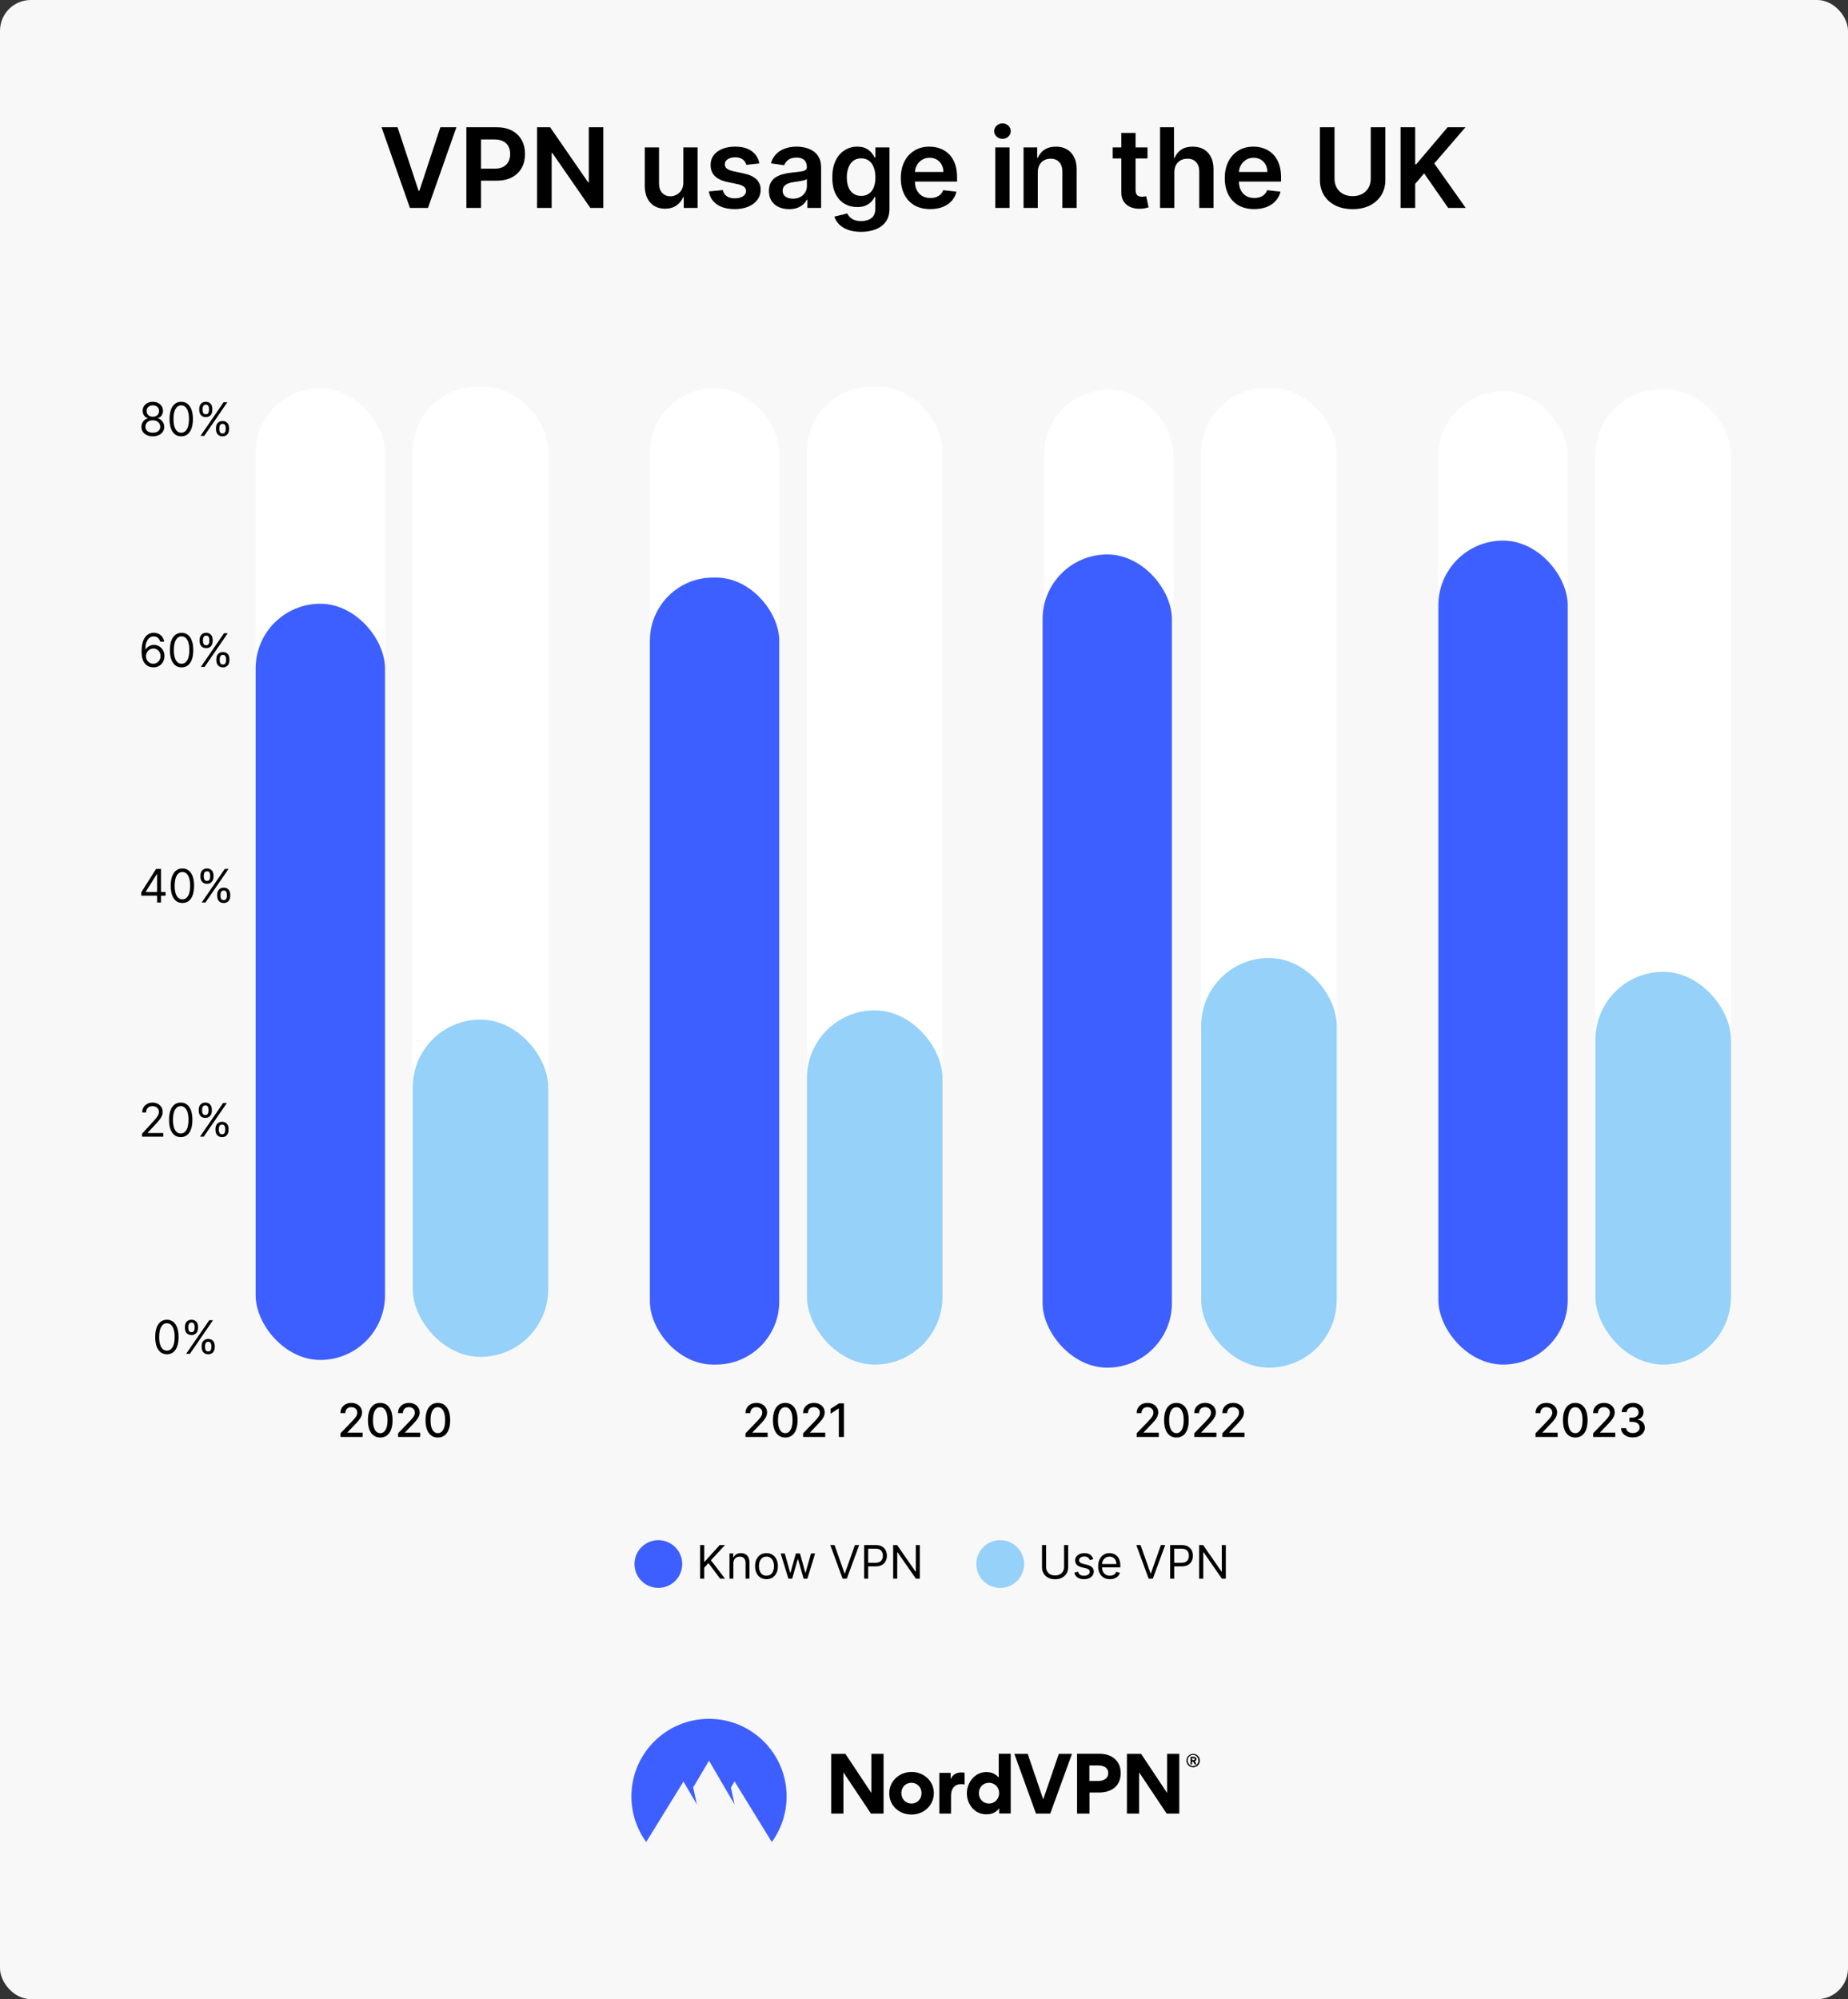 <svg fill="none" height="1298" viewBox="0 0 1200 1298" width="1200" xmlns="http://www.w3.org/2000/svg" xmlns:xlink="http://www.w3.org/1999/xlink"><rect x="0" y="0" width="1200" height="1298" fill="#333333" stroke="none"/><clipPath id="clip0_1237_7860"><rect height="1298" rx="20" width="1200"/></clipPath><g clip-path="url(#clip0_1237_7860)"><rect fill="#f8f8f8" height="1298" rx="20" width="1200"/><path d="M258.17 82.636 271.798 123.852H272.335L285.938 82.636H296.369L277.909 135H266.199L247.764 82.636H258.17ZM302.834 135V82.636H322.471C326.493 82.636 329.868 83.386 332.596 84.886 335.34 86.386 337.411 88.449 338.809 91.074 340.224 93.682 340.931 96.648 340.931 99.972 340.931 103.33 340.224 106.312 338.809 108.92 337.394 111.528 335.306 113.582 332.545 115.082 329.783 116.565 326.383 117.307 322.343 117.307H309.329V109.509H321.064C323.417 109.509 325.343 109.099 326.843 108.281 328.343 107.463 329.451 106.338 330.167 104.906 330.9 103.474 331.266 101.83 331.266 99.972 331.266 98.114 330.9 96.477 330.167 95.062 329.451 93.648 328.334 92.548 326.817 91.764 325.317 90.963 323.383 90.562 321.013 90.562H312.32V135H302.834ZM391.77 82.636V135H383.332L358.659 99.332H358.224V135H348.738V82.636H357.227L381.875 118.33H382.335V82.636H391.77ZM443.723 118.483V95.727H452.979V135H444.004V128.02H443.595C442.709 130.219 441.251 132.017 439.223 133.415 437.212 134.812 434.732 135.511 431.783 135.511 429.209 135.511 426.933 134.94 424.956 133.798 422.996 132.639 421.462 130.96 420.354 128.761 419.246 126.545 418.692 123.869 418.692 120.733V95.727H427.947V119.301C427.947 121.79 428.629 123.767 429.993 125.233 431.357 126.699 433.146 127.432 435.362 127.432 436.726 127.432 438.047 127.099 439.325 126.435 440.604 125.77 441.652 124.781 442.47 123.469 443.305 122.139 443.723 120.477 443.723 118.483ZM493.104 106.108 484.667 107.028C484.428 106.176 484.01 105.375 483.414 104.625 482.834 103.875 482.05 103.27 481.062 102.81 480.073 102.349 478.863 102.119 477.431 102.119 475.505 102.119 473.885 102.537 472.573 103.372 471.277 104.207 470.638 105.29 470.655 106.619 470.638 107.761 471.056 108.69 471.908 109.406 472.777 110.122 474.209 110.71 476.204 111.17L482.902 112.602C486.618 113.403 489.38 114.673 491.187 116.412 493.01 118.151 493.931 120.426 493.948 123.239 493.931 125.71 493.206 127.892 491.775 129.784 490.36 131.659 488.391 133.125 485.868 134.182 483.346 135.239 480.448 135.767 477.175 135.767 472.368 135.767 468.499 134.761 465.567 132.75 462.635 130.722 460.888 127.901 460.326 124.287L469.351 123.418C469.76 125.19 470.63 126.528 471.959 127.432 473.289 128.335 475.019 128.787 477.15 128.787 479.349 128.787 481.113 128.335 482.442 127.432 483.789 126.528 484.462 125.412 484.462 124.082 484.462 122.957 484.027 122.028 483.158 121.295 482.306 120.562 480.976 120 479.17 119.608L472.471 118.202C468.704 117.418 465.917 116.097 464.11 114.239 462.303 112.364 461.408 109.994 461.425 107.131 461.408 104.71 462.064 102.614 463.394 100.841 464.741 99.051 466.607 97.671 468.993 96.699 471.397 95.71 474.167 95.216 477.303 95.216 481.905 95.216 485.527 96.196 488.17 98.156 490.829 100.116 492.474 102.767 493.104 106.108ZM512.449 135.793C509.961 135.793 507.719 135.349 505.725 134.463 503.747 133.56 502.179 132.23 501.02 130.474 499.878 128.719 499.307 126.554 499.307 123.98 499.307 121.764 499.716 119.932 500.534 118.483 501.353 117.034 502.469 115.875 503.884 115.006 505.299 114.136 506.892 113.48 508.665 113.037 510.455 112.577 512.304 112.244 514.213 112.04 516.515 111.801 518.381 111.588 519.813 111.401 521.245 111.196 522.284 110.889 522.932 110.48 523.597 110.054 523.929 109.398 523.929 108.511V108.358C523.929 106.432 523.358 104.94 522.216 103.884 521.074 102.827 519.429 102.298 517.282 102.298 515.015 102.298 513.216 102.793 511.887 103.781 510.574 104.77 509.688 105.937 509.228 107.284L500.586 106.057C501.267 103.67 502.392 101.676 503.961 100.074 505.529 98.454 507.446 97.244 509.713 96.443 511.98 95.625 514.486 95.216 517.23 95.216 519.122 95.216 521.006 95.438 522.881 95.881 524.756 96.324 526.469 97.057 528.02 98.079 529.571 99.085 530.816 100.457 531.753 102.196 532.708 103.935 533.185 106.108 533.185 108.716V135H524.287V129.605H523.98C523.418 130.696 522.625 131.719 521.603 132.673 520.597 133.611 519.327 134.369 517.793 134.949 516.276 135.511 514.495 135.793 512.449 135.793ZM514.853 128.991C516.711 128.991 518.321 128.625 519.685 127.892 521.049 127.142 522.097 126.153 522.83 124.926 523.58 123.699 523.955 122.361 523.955 120.912V116.284C523.665 116.523 523.171 116.744 522.472 116.949 521.79 117.153 521.023 117.332 520.171 117.486 519.319 117.639 518.475 117.776 517.64 117.895 516.804 118.014 516.08 118.116 515.466 118.202 514.086 118.389 512.85 118.696 511.759 119.122 510.668 119.548 509.807 120.145 509.176 120.912 508.546 121.662 508.23 122.634 508.23 123.827 508.23 125.531 508.853 126.818 510.097 127.688 511.341 128.557 512.926 128.991 514.853 128.991ZM559.139 150.545C555.816 150.545 552.96 150.094 550.574 149.19 548.188 148.304 546.27 147.111 544.821 145.611 543.372 144.111 542.367 142.449 541.804 140.625L550.139 138.605C550.514 139.372 551.06 140.131 551.776 140.881 552.492 141.648 553.455 142.278 554.665 142.773 555.892 143.284 557.435 143.54 559.293 143.54 561.918 143.54 564.091 142.901 565.813 141.622 567.534 140.361 568.395 138.281 568.395 135.384V127.943H567.935C567.458 128.898 566.759 129.878 565.838 130.884 564.935 131.889 563.733 132.733 562.233 133.415 560.75 134.097 558.884 134.438 556.634 134.438 553.617 134.438 550.881 133.73 548.426 132.315 545.989 130.884 544.046 128.753 542.597 125.923 541.165 123.077 540.449 119.514 540.449 115.236 540.449 110.923 541.165 107.284 542.597 104.318 544.046 101.335 545.997 99.077 548.452 97.543 550.906 95.992 553.642 95.216 556.659 95.216 558.96 95.216 560.852 95.608 562.335 96.392 563.835 97.159 565.029 98.088 565.915 99.179 566.801 100.253 567.475 101.267 567.935 102.222H568.446V95.727H577.574V135.639C577.574 138.997 576.773 141.776 575.171 143.974 573.568 146.173 571.378 147.818 568.6 148.909 565.821 150 562.668 150.545 559.139 150.545ZM559.216 127.176C561.176 127.176 562.847 126.699 564.227 125.744 565.608 124.79 566.656 123.418 567.372 121.628 568.088 119.838 568.446 117.69 568.446 115.185 568.446 112.713 568.088 110.548 567.372 108.69 566.673 106.832 565.634 105.392 564.253 104.369 562.889 103.33 561.21 102.81 559.216 102.81 557.154 102.81 555.432 103.347 554.051 104.42 552.671 105.494 551.631 106.969 550.932 108.844 550.233 110.702 549.884 112.815 549.884 115.185 549.884 117.588 550.233 119.693 550.932 121.5 551.648 123.29 552.696 124.687 554.077 125.693 555.475 126.682 557.188 127.176 559.216 127.176ZM604.014 135.767C600.077 135.767 596.676 134.949 593.812 133.312 590.966 131.659 588.776 129.324 587.241 126.307 585.707 123.273 584.94 119.702 584.94 115.594 584.94 111.554 585.707 108.009 587.241 104.957 588.793 101.889 590.957 99.503 593.736 97.798 596.514 96.077 599.778 95.216 603.528 95.216 605.949 95.216 608.233 95.608 610.381 96.392 612.545 97.159 614.455 98.352 616.108 99.972 617.778 101.591 619.091 103.653 620.045 106.159 621 108.648 621.477 111.614 621.477 115.057V117.895H589.287V111.656H612.605C612.588 109.884 612.205 108.307 611.455 106.926 610.705 105.528 609.656 104.429 608.31 103.628 606.98 102.827 605.429 102.426 603.656 102.426 601.764 102.426 600.102 102.886 598.67 103.807 597.239 104.71 596.122 105.903 595.321 107.386 594.537 108.852 594.136 110.463 594.119 112.219V117.665C594.119 119.949 594.537 121.909 595.372 123.545 596.207 125.165 597.375 126.409 598.875 127.278 600.375 128.131 602.131 128.557 604.142 128.557 605.489 128.557 606.707 128.369 607.798 127.994 608.889 127.602 609.835 127.031 610.636 126.281 611.437 125.531 612.043 124.602 612.452 123.494L621.094 124.466C620.548 126.75 619.508 128.744 617.974 130.449 616.457 132.136 614.514 133.449 612.145 134.386 609.776 135.307 607.065 135.767 604.014 135.767ZM646.303 135V95.727H655.559V135H646.303ZM650.956 90.153C649.49 90.153 648.229 89.668 647.172 88.696 646.115 87.707 645.587 86.523 645.587 85.142 645.587 83.744 646.115 82.56 647.172 81.588 648.229 80.599 649.49 80.105 650.956 80.105 652.439 80.105 653.701 80.599 654.74 81.588 655.797 82.56 656.326 83.744 656.326 85.142 656.326 86.523 655.797 87.707 654.74 88.696 653.701 89.668 652.439 90.153 650.956 90.153ZM673.9 111.989V135H664.644V95.727H673.491V102.401H673.951C674.855 100.202 676.295 98.454 678.272 97.159 680.266 95.864 682.73 95.216 685.661 95.216 688.372 95.216 690.732 95.796 692.744 96.954 694.772 98.114 696.34 99.793 697.448 101.991 698.573 104.19 699.127 106.858 699.11 109.994V135H689.855V111.426C689.855 108.801 689.173 106.747 687.809 105.264 686.462 103.781 684.596 103.04 682.21 103.04 680.59 103.04 679.15 103.398 677.889 104.114 676.644 104.812 675.664 105.827 674.948 107.156 674.249 108.486 673.9 110.097 673.9 111.989ZM745.125 95.727V102.886H722.549V95.727H745.125ZM728.123 86.318H737.378V123.188C737.378 124.432 737.566 125.386 737.941 126.051 738.333 126.699 738.844 127.142 739.475 127.381 740.106 127.619 740.804 127.739 741.572 127.739 742.151 127.739 742.679 127.696 743.157 127.611 743.651 127.526 744.026 127.449 744.282 127.381L745.841 134.616C745.347 134.787 744.64 134.974 743.719 135.179 742.816 135.384 741.708 135.503 740.395 135.537 738.077 135.605 735.989 135.256 734.131 134.489 732.273 133.705 730.799 132.494 729.708 130.858 728.634 129.222 728.106 127.176 728.123 124.722V86.318ZM762.534 111.989V135H753.278V82.636H762.329V102.401H762.789C763.71 100.185 765.133 98.438 767.059 97.159 769.002 95.864 771.474 95.216 774.474 95.216 777.201 95.216 779.579 95.787 781.608 96.929 783.636 98.071 785.204 99.742 786.312 101.94 787.437 104.139 788 106.824 788 109.994V135H778.744V111.426C778.744 108.784 778.062 106.73 776.698 105.264 775.352 103.781 773.46 103.04 771.022 103.04 769.386 103.04 767.92 103.398 766.625 104.114 765.346 104.812 764.34 105.827 763.608 107.156 762.892 108.486 762.534 110.097 762.534 111.989ZM814.389 135.767C810.451 135.767 807.051 134.949 804.187 133.312 801.34 131.659 799.15 129.324 797.616 126.307 796.082 123.273 795.315 119.702 795.315 115.594 795.315 111.554 796.082 108.009 797.616 104.957 799.167 101.889 801.332 99.503 804.11 97.798 806.889 96.077 810.153 95.216 813.903 95.216 816.323 95.216 818.607 95.608 820.755 96.392 822.92 97.159 824.829 98.352 826.482 99.972 828.153 101.591 829.465 103.653 830.42 106.159 831.374 108.648 831.852 111.614 831.852 115.057V117.895H799.661V111.656H822.98C822.962 109.884 822.579 108.307 821.829 106.926 821.079 105.528 820.031 104.429 818.684 103.628 817.355 102.827 815.803 102.426 814.031 102.426 812.139 102.426 810.477 102.886 809.045 103.807 807.613 104.71 806.497 105.903 805.695 107.386 804.911 108.852 804.511 110.463 804.494 112.219V117.665C804.494 119.949 804.911 121.909 805.747 123.545 806.582 125.165 807.749 126.409 809.249 127.278 810.749 128.131 812.505 128.557 814.516 128.557 815.863 128.557 817.082 128.369 818.173 127.994 819.264 127.602 820.21 127.031 821.011 126.281 821.812 125.531 822.417 124.602 822.826 123.494L831.468 124.466C830.923 126.75 829.883 128.744 828.349 130.449 826.832 132.136 824.889 133.449 822.519 134.386 820.15 135.307 817.44 135.767 814.389 135.767ZM890.095 82.636H899.581V116.847C899.581 120.597 898.694 123.895 896.922 126.741 895.166 129.588 892.694 131.812 889.507 133.415 886.319 135 882.595 135.793 878.334 135.793 874.055 135.793 870.322 135 867.135 133.415 863.947 131.812 861.476 129.588 859.72 126.741 857.964 123.895 857.086 120.597 857.086 116.847V82.636H866.572V116.054C866.572 118.236 867.049 120.179 868.004 121.884 868.976 123.588 870.339 124.926 872.095 125.898 873.851 126.852 875.93 127.33 878.334 127.33 880.737 127.33 882.817 126.852 884.572 125.898 886.345 124.926 887.709 123.588 888.663 121.884 889.618 120.179 890.095 118.236 890.095 116.054V82.636ZM909.459 135V82.636H918.945V106.696H919.584L940.013 82.636H951.595L931.345 106.134 951.774 135H940.371L924.749 112.551 918.945 119.403V135H909.459Z" fill="#000000"/><path d="M221.099 933V930.614L228.482 922.964C229.27 922.134 229.92 921.406 230.431 920.781 230.95 920.148 231.337 919.548 231.592 918.98 231.848 918.412 231.976 917.808 231.976 917.169 231.976 916.445 231.805 915.82 231.464 915.294 231.124 914.761 230.658 914.353 230.069 914.069 229.479 913.778 228.815 913.632 228.077 913.632 227.295 913.632 226.614 913.792 226.031 914.112 225.449 914.431 225.001 914.882 224.689 915.464 224.376 916.047 224.22 916.729 224.22 917.51H221.077C221.077 916.182 221.383 915.021 221.994 914.026 222.604 913.032 223.442 912.261 224.508 911.714 225.573 911.161 226.784 910.884 228.141 910.884 229.511 910.884 230.719 911.157 231.763 911.704 232.814 912.244 233.634 912.982 234.224 913.92 234.813 914.85 235.108 915.901 235.108 917.073 235.108 917.883 234.955 918.675 234.65 919.449 234.352 920.223 233.83 921.086 233.084 922.038 232.338 922.982 231.301 924.129 229.973 925.479L225.637 930.017V930.177H235.46V933H221.099ZM246.913 933.362C245.23 933.355 243.792 932.911 242.598 932.031 241.405 931.15 240.493 929.868 239.86 928.185 239.228 926.501 238.912 924.474 238.912 922.102 238.912 919.737 239.228 917.716 239.86 916.04 240.5 914.364 241.416 913.085 242.609 912.205 243.809 911.324 245.244 910.884 246.913 910.884 248.582 910.884 250.013 911.327 251.206 912.215 252.4 913.096 253.312 914.374 253.944 916.05 254.583 917.719 254.903 919.737 254.903 922.102 254.903 924.481 254.587 926.512 253.955 928.195 253.323 929.871 252.41 931.153 251.217 932.041 250.024 932.922 248.589 933.362 246.913 933.362ZM246.913 930.518C248.39 930.518 249.544 929.797 250.375 928.355 251.213 926.913 251.632 924.829 251.632 922.102 251.632 920.29 251.441 918.76 251.057 917.51 250.681 916.253 250.137 915.301 249.427 914.655 248.724 914.001 247.886 913.675 246.913 913.675 245.443 913.675 244.289 914.399 243.451 915.848 242.613 917.297 242.19 919.381 242.183 922.102 242.183 923.92 242.371 925.457 242.748 926.714 243.131 927.964 243.674 928.913 244.378 929.559 245.081 930.198 245.926 930.518 246.913 930.518ZM258.502 933V930.614L265.885 922.964C266.674 922.134 267.323 921.406 267.835 920.781 268.353 920.148 268.74 919.548 268.996 918.98 269.252 918.412 269.38 917.808 269.38 917.169 269.38 916.445 269.209 915.82 268.868 915.294 268.527 914.761 268.062 914.353 267.473 914.069 266.883 913.778 266.219 913.632 265.48 913.632 264.699 913.632 264.017 913.792 263.435 914.112 262.853 914.431 262.405 914.882 262.093 915.464 261.78 916.047 261.624 916.729 261.624 917.51H258.481C258.481 916.182 258.786 915.021 259.397 914.026 260.008 913.032 260.846 912.261 261.911 911.714 262.977 911.161 264.188 910.884 265.544 910.884 266.915 910.884 268.122 911.157 269.166 911.704 270.218 912.244 271.038 912.982 271.627 913.92 272.217 914.85 272.512 915.901 272.512 917.073 272.512 917.883 272.359 918.675 272.054 919.449 271.755 920.223 271.233 921.086 270.487 922.038 269.742 922.982 268.705 924.129 267.377 925.479L263.041 930.017V930.177H272.863V933H258.502ZM284.317 933.362C282.633 933.355 281.195 932.911 280.002 932.031 278.809 931.15 277.896 929.868 277.264 928.185 276.632 926.501 276.316 924.474 276.316 922.102 276.316 919.737 276.632 917.716 277.264 916.04 277.903 914.364 278.82 913.085 280.013 912.205 281.213 911.324 282.648 910.884 284.317 910.884 285.986 910.884 287.417 911.327 288.61 912.215 289.803 913.096 290.716 914.374 291.348 916.05 291.987 917.719 292.307 919.737 292.307 922.102 292.307 924.481 291.991 926.512 291.359 928.195 290.727 929.871 289.814 931.153 288.621 932.041 287.428 932.922 285.993 933.362 284.317 933.362ZM284.317 930.518C285.794 930.518 286.948 929.797 287.779 928.355 288.617 926.913 289.036 924.829 289.036 922.102 289.036 920.29 288.844 918.76 288.461 917.51 288.084 916.253 287.541 915.301 286.831 914.655 286.128 914.001 285.29 913.675 284.317 913.675 282.847 913.675 281.692 914.399 280.854 915.848 280.016 917.297 279.594 919.381 279.587 922.102 279.587 923.92 279.775 925.457 280.151 926.714 280.535 927.964 281.078 928.913 281.781 929.559 282.484 930.198 283.329 930.518 284.317 930.518Z" fill="#000000"/><path d="M484.099 933V930.614L491.482 922.964C492.27 922.134 492.92 921.406 493.431 920.781 493.95 920.148 494.337 919.548 494.592 918.98 494.848 918.412 494.976 917.808 494.976 917.169 494.976 916.445 494.805 915.82 494.464 915.294 494.124 914.761 493.658 914.353 493.069 914.069 492.479 913.778 491.815 913.632 491.077 913.632 490.295 913.632 489.614 913.792 489.031 914.112 488.449 914.431 488.001 914.882 487.689 915.464 487.376 916.047 487.22 916.729 487.22 917.51H484.077C484.077 916.182 484.383 915.021 484.994 914.026 485.604 913.032 486.442 912.261 487.508 911.714 488.573 911.161 489.784 910.884 491.141 910.884 492.511 910.884 493.719 911.157 494.763 911.704 495.814 912.244 496.634 912.982 497.224 913.92 497.813 914.85 498.108 915.901 498.108 917.073 498.108 917.883 497.955 918.675 497.65 919.449 497.352 920.223 496.83 921.086 496.084 922.038 495.338 922.982 494.301 924.129 492.973 925.479L488.637 930.017V930.177H498.46V933H484.099ZM509.913 933.362C508.23 933.355 506.792 932.911 505.598 932.031 504.405 931.15 503.493 929.868 502.86 928.185 502.228 926.501 501.912 924.474 501.912 922.102 501.912 919.737 502.228 917.716 502.86 916.04 503.5 914.364 504.416 913.085 505.609 912.205 506.809 911.324 508.244 910.884 509.913 910.884 511.582 910.884 513.013 911.327 514.206 912.215 515.4 913.096 516.312 914.374 516.944 916.05 517.583 917.719 517.903 919.737 517.903 922.102 517.903 924.481 517.587 926.512 516.955 928.195 516.323 929.871 515.41 931.153 514.217 932.041 513.024 932.922 511.589 933.362 509.913 933.362ZM509.913 930.518C511.39 930.518 512.544 929.797 513.375 928.355 514.213 926.913 514.632 924.829 514.632 922.102 514.632 920.29 514.441 918.76 514.057 917.51 513.681 916.253 513.137 915.301 512.427 914.655 511.724 914.001 510.886 913.675 509.913 913.675 508.443 913.675 507.289 914.399 506.451 915.848 505.613 917.297 505.19 919.381 505.183 922.102 505.183 923.92 505.371 925.457 505.748 926.714 506.131 927.964 506.674 928.913 507.378 929.559 508.081 930.198 508.926 930.518 509.913 930.518ZM521.502 933V930.614L528.885 922.964C529.674 922.134 530.323 921.406 530.835 920.781 531.353 920.148 531.74 919.548 531.996 918.98 532.252 918.412 532.38 917.808 532.38 917.169 532.38 916.445 532.209 915.82 531.868 915.294 531.527 914.761 531.062 914.353 530.473 914.069 529.883 913.778 529.219 913.632 528.48 913.632 527.699 913.632 527.017 913.792 526.435 914.112 525.853 914.431 525.405 914.882 525.093 915.464 524.78 916.047 524.624 916.729 524.624 917.51H521.481C521.481 916.182 521.786 915.021 522.397 914.026 523.008 913.032 523.846 912.261 524.911 911.714 525.977 911.161 527.188 910.884 528.544 910.884 529.915 910.884 531.122 911.157 532.166 911.704 533.218 912.244 534.038 912.982 534.627 913.92 535.217 914.85 535.512 915.901 535.512 917.073 535.512 917.883 535.359 918.675 535.054 919.449 534.755 920.223 534.233 921.086 533.487 922.038 532.742 922.982 531.705 924.129 530.377 925.479L526.041 930.017V930.177H535.863V933H521.502ZM547.999 911.182V933H544.696V914.484H544.568L539.348 917.893V914.74L544.792 911.182H547.999Z" fill="#000000"/><path d="M738.099 933V930.614L745.482 922.964C746.27 922.134 746.92 921.406 747.431 920.781 747.95 920.148 748.337 919.548 748.592 918.98 748.848 918.412 748.976 917.808 748.976 917.169 748.976 916.445 748.805 915.82 748.464 915.294 748.124 914.761 747.658 914.353 747.069 914.069 746.479 913.778 745.815 913.632 745.077 913.632 744.295 913.632 743.614 913.792 743.031 914.112 742.449 914.431 742.001 914.882 741.689 915.464 741.376 916.047 741.22 916.729 741.22 917.51H738.077C738.077 916.182 738.383 915.021 738.994 914.026 739.604 913.032 740.442 912.261 741.508 911.714 742.573 911.161 743.784 910.884 745.141 910.884 746.511 910.884 747.719 911.157 748.763 911.704 749.814 912.244 750.634 912.982 751.224 913.92 751.813 914.85 752.108 915.901 752.108 917.073 752.108 917.883 751.955 918.675 751.65 919.449 751.352 920.223 750.83 921.086 750.084 922.038 749.338 922.982 748.301 924.129 746.973 925.479L742.637 930.017V930.177H752.46V933H738.099ZM763.913 933.362C762.23 933.355 760.792 932.911 759.598 932.031 758.405 931.15 757.493 929.868 756.86 928.185 756.228 926.501 755.912 924.474 755.912 922.102 755.912 919.737 756.228 917.716 756.86 916.04 757.5 914.364 758.416 913.085 759.609 912.205 760.809 911.324 762.244 910.884 763.913 910.884 765.582 910.884 767.013 911.327 768.206 912.215 769.4 913.096 770.312 914.374 770.944 916.05 771.583 917.719 771.903 919.737 771.903 922.102 771.903 924.481 771.587 926.512 770.955 928.195 770.323 929.871 769.41 931.153 768.217 932.041 767.024 932.922 765.589 933.362 763.913 933.362ZM763.913 930.518C765.39 930.518 766.544 929.797 767.375 928.355 768.213 926.913 768.632 924.829 768.632 922.102 768.632 920.29 768.441 918.76 768.057 917.51 767.681 916.253 767.137 915.301 766.427 914.655 765.724 914.001 764.886 913.675 763.913 913.675 762.443 913.675 761.289 914.399 760.451 915.848 759.613 917.297 759.19 919.381 759.183 922.102 759.183 923.92 759.371 925.457 759.748 926.714 760.131 927.964 760.674 928.913 761.378 929.559 762.081 930.198 762.926 930.518 763.913 930.518ZM775.502 933V930.614L782.885 922.964C783.674 922.134 784.323 921.406 784.835 920.781 785.353 920.148 785.74 919.548 785.996 918.98 786.252 918.412 786.38 917.808 786.38 917.169 786.38 916.445 786.209 915.82 785.868 915.294 785.527 914.761 785.062 914.353 784.473 914.069 783.883 913.778 783.219 913.632 782.48 913.632 781.699 913.632 781.017 913.792 780.435 914.112 779.853 914.431 779.405 914.882 779.093 915.464 778.78 916.047 778.624 916.729 778.624 917.51H775.481C775.481 916.182 775.786 915.021 776.397 914.026 777.008 913.032 777.846 912.261 778.911 911.714 779.977 911.161 781.188 910.884 782.544 910.884 783.915 910.884 785.122 911.157 786.166 911.704 787.218 912.244 788.038 912.982 788.627 913.92 789.217 914.85 789.512 915.901 789.512 917.073 789.512 917.883 789.359 918.675 789.054 919.449 788.755 920.223 788.233 921.086 787.487 922.038 786.742 922.982 785.705 924.129 784.377 925.479L780.041 930.017V930.177H789.863V933H775.502ZM793.721 933V930.614L801.104 922.964C801.892 922.134 802.542 921.406 803.053 920.781 803.572 920.148 803.959 919.548 804.214 918.98 804.47 918.412 804.598 917.808 804.598 917.169 804.598 916.445 804.428 915.82 804.087 915.294 803.746 914.761 803.28 914.353 802.691 914.069 802.102 913.778 801.437 913.632 800.699 913.632 799.918 913.632 799.236 913.792 798.653 914.112 798.071 914.431 797.624 914.882 797.311 915.464 796.999 916.047 796.842 916.729 796.842 917.51H793.7C793.7 916.182 794.005 915.021 794.616 914.026 795.227 913.032 796.065 912.261 797.13 911.714 798.195 911.161 799.406 910.884 800.763 910.884 802.133 910.884 803.341 911.157 804.385 911.704 805.436 912.244 806.256 912.982 806.846 913.92 807.435 914.85 807.73 915.901 807.73 917.073 807.73 917.883 807.577 918.675 807.272 919.449 806.974 920.223 806.452 921.086 805.706 922.038 804.96 922.982 803.923 924.129 802.595 925.479L798.259 930.017V930.177H808.082V933H793.721Z" fill="#000000"/><path d="M997.099 933V930.614L1004.48 922.964C1005.27 922.134 1005.92 921.406 1006.43 920.781 1006.95 920.148 1007.34 919.548 1007.59 918.98 1007.85 918.412 1007.98 917.808 1007.98 917.169 1007.98 916.445 1007.81 915.82 1007.46 915.294 1007.12 914.761 1006.66 914.353 1006.07 914.069 1005.48 913.778 1004.82 913.632 1004.08 913.632 1003.3 913.632 1002.61 913.792 1002.03 914.112 1001.45 914.431 1001 914.882 1000.69 915.464 1000.38 916.047 1000.22 916.729 1000.22 917.51H997.077C997.077 916.182 997.383 915.021 997.994 914.026 998.604 913.032 999.442 912.261 1000.51 911.714 1001.57 911.161 1002.78 910.884 1004.14 910.884 1005.51 910.884 1006.72 911.157 1007.76 911.704 1008.81 912.244 1009.63 912.982 1010.22 913.92 1010.81 914.85 1011.11 915.901 1011.11 917.073 1011.11 917.883 1010.96 918.675 1010.65 919.449 1010.35 920.223 1009.83 921.086 1009.08 922.038 1008.34 922.982 1007.3 924.129 1005.97 925.479L1001.64 930.017V930.177H1011.46V933H997.099ZM1022.91 933.362C1021.23 933.355 1019.79 932.911 1018.6 932.031 1017.41 931.15 1016.49 929.868 1015.86 928.185 1015.23 926.501 1014.91 924.474 1014.91 922.102 1014.91 919.737 1015.23 917.716 1015.86 916.04 1016.5 914.364 1017.42 913.085 1018.61 912.205 1019.81 911.324 1021.24 910.884 1022.91 910.884 1024.58 910.884 1026.01 911.327 1027.21 912.215 1028.4 913.096 1029.31 914.374 1029.94 916.05 1030.58 917.719 1030.9 919.737 1030.9 922.102 1030.9 924.481 1030.59 926.512 1029.95 928.195 1029.32 929.871 1028.41 931.153 1027.22 932.041 1026.02 932.922 1024.59 933.362 1022.91 933.362ZM1022.91 930.518C1024.39 930.518 1025.54 929.797 1026.38 928.355 1027.21 926.913 1027.63 924.829 1027.63 922.102 1027.63 920.29 1027.44 918.76 1027.06 917.51 1026.68 916.253 1026.14 915.301 1025.43 914.655 1024.72 914.001 1023.89 913.675 1022.91 913.675 1021.44 913.675 1020.29 914.399 1019.45 915.848 1018.61 917.297 1018.19 919.381 1018.18 922.102 1018.18 923.92 1018.37 925.457 1018.75 926.714 1019.13 927.964 1019.67 928.913 1020.38 929.559 1021.08 930.198 1021.93 930.518 1022.91 930.518ZM1034.5 933V930.614L1041.89 922.964C1042.67 922.134 1043.32 921.406 1043.83 920.781 1044.35 920.148 1044.74 919.548 1045 918.98 1045.25 918.412 1045.38 917.808 1045.38 917.169 1045.38 916.445 1045.21 915.82 1044.87 915.294 1044.53 914.761 1044.06 914.353 1043.47 914.069 1042.88 913.778 1042.22 913.632 1041.48 913.632 1040.7 913.632 1040.02 913.792 1039.43 914.112 1038.85 914.431 1038.41 914.882 1038.09 915.464 1037.78 916.047 1037.62 916.729 1037.62 917.51H1034.48C1034.48 916.182 1034.79 915.021 1035.4 914.026 1036.01 913.032 1036.85 912.261 1037.91 911.714 1038.98 911.161 1040.19 910.884 1041.54 910.884 1042.92 910.884 1044.12 911.157 1045.17 911.704 1046.22 912.244 1047.04 912.982 1047.63 913.92 1048.22 914.85 1048.51 915.901 1048.51 917.073 1048.51 917.883 1048.36 918.675 1048.05 919.449 1047.76 920.223 1047.23 921.086 1046.49 922.038 1045.74 922.982 1044.7 924.129 1043.38 925.479L1039.04 930.017V930.177H1048.86V933H1034.5ZM1060.32 933.298C1058.85 933.298 1057.55 933.046 1056.4 932.542 1055.25 932.038 1054.35 931.338 1053.68 930.443 1053.02 929.541 1052.66 928.497 1052.61 927.311H1055.96C1056 927.957 1056.22 928.518 1056.61 928.994 1057.01 929.463 1057.53 929.825 1058.16 930.081 1058.8 930.337 1059.51 930.464 1060.3 930.464 1061.15 930.464 1061.91 930.315 1062.58 930.017 1063.24 929.719 1063.76 929.303 1064.14 928.771 1064.52 928.231 1064.71 927.609 1064.71 926.906 1064.71 926.175 1064.52 925.532 1064.14 924.978 1063.77 924.417 1063.23 923.977 1062.51 923.657 1061.8 923.337 1060.94 923.178 1059.93 923.178H1058.09V920.493H1059.93C1060.74 920.493 1061.45 920.347 1062.06 920.056 1062.68 919.765 1063.16 919.36 1063.51 918.842 1063.86 918.316 1064.03 917.702 1064.03 916.999 1064.03 916.324 1063.88 915.738 1063.58 915.241 1063.28 914.737 1062.85 914.342 1062.3 914.058 1061.75 913.774 1061.11 913.632 1060.36 913.632 1059.65 913.632 1058.99 913.763 1058.37 914.026 1057.76 914.282 1057.26 914.651 1056.88 915.134 1056.49 915.61 1056.29 916.182 1056.26 916.849H1053.07C1053.11 915.67 1053.46 914.634 1054.12 913.739 1054.78 912.844 1055.66 912.144 1056.76 911.64 1057.85 911.136 1059.07 910.884 1060.4 910.884 1061.8 910.884 1063.01 911.157 1064.02 911.704 1065.05 912.244 1065.84 912.964 1066.39 913.866 1066.95 914.768 1067.23 915.756 1067.22 916.828 1067.23 918.05 1066.89 919.087 1066.2 919.939 1065.52 920.791 1064.61 921.363 1063.47 921.654V921.825C1064.92 922.045 1066.04 922.62 1066.84 923.55 1067.64 924.481 1068.04 925.635 1068.03 927.013 1068.04 928.213 1067.7 929.289 1067.03 930.241 1066.36 931.192 1065.45 931.942 1064.29 932.489 1063.13 933.028 1061.81 933.298 1060.32 933.298Z" fill="#000000"/><rect fill="#ffffff" height="630" rx="42" width="84" x="166" y="252"/><rect fill="#ffffff" height="630" rx="42" width="84" x="422" y="252"/><rect fill="#ffffff" height="630" rx="42" width="84" x="678" y="253"/><rect fill="#ffffff" height="630" rx="42" width="84" x="934" y="254"/><rect fill="#ffffff" height="628" rx="42" width="88" x="268" y="251"/><rect fill="#ffffff" height="628" rx="42" width="88" x="524" y="251"/><rect fill="#ffffff" height="628" rx="42" width="88" x="780" y="252"/><rect fill="#ffffff" height="628" rx="42" width="88" x="1036" y="253"/><rect fill="#3e5fff" height="511" rx="41" width="84" x="422" y="375"/><rect fill="#3e5fff" height="528" rx="42" width="84" x="677" y="360"/><rect fill="#95d1f9" height="219" rx="44" width="88" x="268" y="662"/><rect fill="#95d1f9" height="230" rx="44" width="88" x="524" y="656"/><rect fill="#95d1f9" height="266" rx="44" width="88" x="780" y="622"/><rect fill="#3e5fff" height="491" rx="42" width="84" x="166" y="392"/><circle cx="427.5" cy="1015.5" fill="#3e5fff" r="15.5"/><path d="M665 1015.5C665 1024.06 658.06 1031 649.5 1031 640.94 1031 634 1024.06 634 1015.5 634 1006.94 640.94 1000 649.5 1000 658.06 1000 665 1006.94 665 1015.5Z" fill="#95d1f9"/><g fill="#000000"><path d="M770.409 1143.11C770.409 1141.97 770.879 1140.83 771.685 1140.03 772.492 1139.22 773.634 1138.75 774.776 1138.75 775.918 1138.75 777.061 1139.22 777.867 1140.03 778.673 1140.83 779.144 1141.97 779.144 1143.11 779.144 1143.72 779.009 1144.25 778.808 1144.79 778.606 1145.33 778.27 1145.8 777.867 1146.2 777.464 1146.6 776.993 1146.94 776.456 1147.14 775.918 1147.34 775.381 1147.48 774.776 1147.48 774.171 1147.48 773.634 1147.34 773.096 1147.14 772.559 1146.94 772.089 1146.6 771.685 1146.2 771.282 1145.8 770.946 1145.33 770.745 1144.79 770.476 1144.25 770.409 1143.65 770.409 1143.11ZM771.215 1143.11C771.215 1143.58 771.282 1144.05 771.484 1144.46 771.685 1144.86 771.887 1145.26 772.223 1145.6 772.559 1145.93 772.962 1146.2 773.365 1146.4 773.768 1146.6 774.239 1146.67 774.709 1146.67 775.65 1146.67 776.59 1146.27 777.195 1145.6 777.867 1144.93 778.203 1144.05 778.203 1143.05 778.203 1142.11 777.8 1141.17 777.195 1140.5 776.523 1139.82 775.65 1139.42 774.709 1139.42 774.239 1139.42 773.768 1139.49 773.365 1139.69 772.962 1139.89 772.559 1140.16 772.223 1140.5 771.887 1140.83 771.618 1141.23 771.484 1141.64 771.282 1142.17 771.215 1142.64 771.215 1143.11ZM774.104 1145.6H773.096V1140.63H775.045C776.053 1140.63 776.859 1141.17 776.859 1142.17 776.859 1142.51 776.792 1142.78 776.59 1143.05 776.389 1143.31 776.187 1143.52 775.851 1143.58L776.859 1145.6H775.717L774.776 1143.78H774.037V1145.6H774.104ZM774.978 1141.57H774.104V1142.78H774.978C775.381 1142.78 775.784 1142.64 775.784 1142.17 775.784 1141.7 775.381 1141.57 774.978 1141.57Z"/><path clip-rule="evenodd" d="M565.546 1177.54 547.673 1150.76V1177.54H539.745V1138.75H548.95L565.814 1164.12V1138.75H573.743V1177.54H565.546Z" fill-rule="evenodd"/><path clip-rule="evenodd" d="M591.951 1150.5C583.888 1150.5 577.438 1156.47 577.438 1164.39 577.438 1172.38 583.821 1178.15 591.884 1178.15 599.947 1178.15 606.397 1172.17 606.397 1164.19 606.33 1156.34 599.88 1150.5 591.951 1150.5ZM591.884 1171.03C588.256 1171.03 585.299 1168.28 585.299 1164.25 585.299 1160.23 588.189 1157.54 591.817 1157.54 595.445 1157.54 598.402 1160.29 598.402 1164.25 598.402 1168.21 595.512 1171.03 591.884 1171.03Z" fill-rule="evenodd"/><path clip-rule="evenodd" d="M626.351 1151.03V1158.62C625.545 1158.48 624.672 1158.42 623.865 1158.42 620.17 1158.42 617.549 1160.97 617.549 1165.93V1177.54H609.957V1151.1H617.281V1154.99H617.348C618.759 1151.97 621.446 1150.83 624.201 1150.83 625.008 1150.77 625.679 1150.9 626.351 1151.03Z" fill-rule="evenodd"/><path clip-rule="evenodd" d="M648.526 1138.68V1154.05H648.458C645.704 1150.83 642.075 1150.56 640.53 1150.56 632.937 1150.56 627.831 1157.54 627.831 1164.26 627.831 1171.37 632.736 1178.01 640.463 1178.01 642.277 1178.01 646.241 1177.74 648.727 1174.12H648.794V1177.48H656.32V1138.68H648.526ZM642.21 1171.03C638.581 1171.03 635.625 1168.28 635.625 1164.26 635.625 1160.23 638.581 1157.54 642.21 1157.54 645.838 1157.54 648.794 1160.3 648.794 1164.26 648.727 1168.21 645.771 1171.03 642.21 1171.03Z" fill-rule="evenodd"/><path clip-rule="evenodd" d="M672.713 1177.54 658.67 1138.75H667.337L677.416 1168.28 687.562 1138.75H696.095L681.985 1177.54H672.713Z" fill-rule="evenodd"/><path clip-rule="evenodd" d="M713.835 1138.68H699.389V1177.54H707.451V1163.85H713.566C721.696 1163.85 727.743 1159.76 727.743 1151.17 727.676 1142.91 721.629 1138.68 713.835 1138.68ZM713.163 1156.34H707.384V1146.27H713.095C716.455 1146.27 719.613 1147.54 719.613 1151.3 719.613 1154.99 716.321 1156.34 713.163 1156.34Z" fill-rule="evenodd"/><path clip-rule="evenodd" d="M757.575 1177.54 739.702 1150.76V1177.54H731.774V1138.75H740.979L757.844 1164.12V1138.75H765.772V1177.54H757.575Z" fill-rule="evenodd"/></g><path clip-rule="evenodd" d="M419.608 1196C413.36 1187.41 410 1177.01 410 1166.4 410 1138.55 432.576 1116 460.393 1116 488.209 1116 510.785 1138.55 510.785 1166.4 510.785 1177.01 507.426 1187.41 501.177 1196L476.989 1156.67 474.637 1160.63 476.989 1171.64 460.393 1143.18 450.113 1160.56 452.531 1171.64 443.797 1156.74 419.608 1196Z" fill="#3e5fff" fill-rule="evenodd"/><rect fill="#3e5fff" height="535" rx="42" width="84" x="934" y="351"/><rect fill="#95d1f9" height="255" rx="44" width="88" x="1036" y="631"/><path d="M99.247 283.298C97.784 283.298 96.492 283.039 95.369 282.521 94.254 281.995 93.384 281.274 92.759 280.358 92.134 279.435 91.825 278.384 91.832 277.205 91.825 276.281 92.006 275.429 92.376 274.648 92.745 273.859 93.249 273.202 93.888 272.677 94.535 272.144 95.256 271.807 96.051 271.665V271.537C95.007 271.267 94.176 270.681 93.558 269.779 92.94 268.87 92.635 267.837 92.642 266.679 92.635 265.571 92.915 264.58 93.484 263.707 94.052 262.833 94.833 262.144 95.827 261.64 96.829 261.136 97.969 260.884 99.247 260.884 100.511 260.884 101.641 261.136 102.635 261.64 103.629 262.144 104.411 262.833 104.979 263.707 105.554 264.58 105.845 265.571 105.852 266.679 105.845 267.837 105.529 268.87 104.904 269.779 104.286 270.681 103.466 271.267 102.443 271.537V271.665C103.232 271.807 103.942 272.144 104.574 272.677 105.206 273.202 105.71 273.859 106.087 274.648 106.463 275.429 106.655 276.281 106.662 277.205 106.655 278.384 106.335 279.435 105.703 280.358 105.078 281.274 104.208 281.995 103.093 282.521 101.985 283.039 100.703 283.298 99.247 283.298ZM99.247 280.955C100.234 280.955 101.087 280.795 101.804 280.475 102.521 280.156 103.075 279.705 103.466 279.122 103.857 278.54 104.055 277.858 104.062 277.077 104.055 276.253 103.842 275.525 103.423 274.893 103.004 274.261 102.433 273.763 101.708 273.401 100.991 273.039 100.17 272.858 99.247 272.858 98.317 272.858 97.486 273.039 96.754 273.401 96.03 273.763 95.458 274.261 95.039 274.893 94.627 275.525 94.425 276.253 94.432 277.077 94.425 277.858 94.613 278.54 94.996 279.122 95.387 279.705 95.945 280.156 96.669 280.475 97.394 280.795 98.253 280.955 99.247 280.955ZM99.247 270.599C100.028 270.599 100.721 270.443 101.325 270.131 101.935 269.818 102.415 269.381 102.763 268.82 103.111 268.259 103.288 267.602 103.295 266.849 103.288 266.111 103.114 265.468 102.773 264.921 102.433 264.367 101.96 263.941 101.357 263.643 100.753 263.337 100.05 263.185 99.247 263.185 98.43 263.185 97.717 263.337 97.106 263.643 96.495 263.941 96.023 264.367 95.689 264.921 95.355 265.468 95.192 266.111 95.199 266.849 95.192 267.602 95.359 268.259 95.7 268.82 96.048 269.381 96.527 269.818 97.138 270.131 97.749 270.443 98.452 270.599 99.247 270.599ZM117.681 283.298C116.076 283.298 114.709 282.862 113.58 281.988 112.451 281.107 111.588 279.832 110.991 278.163 110.394 276.487 110.096 274.463 110.096 272.091 110.096 269.733 110.394 267.719 110.991 266.05 111.595 264.374 112.461 263.096 113.59 262.215 114.727 261.327 116.09 260.884 117.681 260.884 119.272 260.884 120.632 261.327 121.762 262.215 122.898 263.096 123.764 264.374 124.361 266.05 124.965 267.719 125.267 269.733 125.267 272.091 125.267 274.463 124.968 276.487 124.372 278.163 123.775 279.832 122.912 281.107 121.783 281.988 120.654 282.862 119.286 283.298 117.681 283.298ZM117.681 280.955C119.272 280.955 120.508 280.187 121.389 278.653 122.269 277.119 122.71 274.932 122.71 272.091 122.71 270.202 122.507 268.593 122.102 267.265 121.705 265.937 121.129 264.925 120.377 264.229 119.631 263.533 118.732 263.185 117.681 263.185 116.105 263.185 114.872 263.962 113.985 265.518 113.097 267.066 112.653 269.257 112.653 272.091 112.653 273.98 112.852 275.585 113.25 276.906 113.647 278.227 114.219 279.232 114.965 279.921 115.718 280.61 116.623 280.955 117.681 280.955ZM140.257 278.909V277.759C140.257 276.963 140.42 276.235 140.747 275.575 141.081 274.907 141.564 274.374 142.196 273.977 142.835 273.572 143.609 273.369 144.518 273.369 145.442 273.369 146.216 273.572 146.841 273.977 147.466 274.374 147.938 274.907 148.258 275.575 148.577 276.235 148.737 276.963 148.737 277.759V278.909C148.737 279.705 148.574 280.436 148.247 281.104 147.927 281.764 147.452 282.297 146.82 282.702 146.195 283.099 145.427 283.298 144.518 283.298 143.595 283.298 142.817 283.099 142.185 282.702 141.553 282.297 141.074 281.764 140.747 281.104 140.42 280.436 140.257 279.705 140.257 278.909ZM142.43 277.759V278.909C142.43 279.57 142.587 280.163 142.899 280.688 143.212 281.207 143.751 281.466 144.518 281.466 145.264 281.466 145.79 281.207 146.095 280.688 146.408 280.163 146.564 279.57 146.564 278.909V277.759C146.564 277.098 146.415 276.509 146.116 275.99 145.818 275.464 145.285 275.202 144.518 275.202 143.773 275.202 143.236 275.464 142.91 275.99 142.59 276.509 142.43 277.098 142.43 277.759ZM129.391 266.423V265.273C129.391 264.477 129.554 263.749 129.881 263.089 130.214 262.421 130.697 261.888 131.329 261.491 131.969 261.086 132.743 260.884 133.652 260.884 134.575 260.884 135.349 261.086 135.974 261.491 136.599 261.888 137.072 262.421 137.391 263.089 137.711 263.749 137.871 264.477 137.871 265.273V266.423C137.871 267.219 137.707 267.95 137.381 268.618 137.061 269.278 136.585 269.811 135.953 270.216 135.328 270.614 134.561 270.812 133.652 270.812 132.729 270.812 131.951 270.614 131.319 270.216 130.687 269.811 130.207 269.278 129.881 268.618 129.554 267.95 129.391 267.219 129.391 266.423ZM131.564 265.273V266.423C131.564 267.084 131.72 267.677 132.033 268.202 132.345 268.721 132.885 268.98 133.652 268.98 134.398 268.98 134.923 268.721 135.229 268.202 135.541 267.677 135.697 267.084 135.697 266.423V265.273C135.697 264.612 135.548 264.023 135.25 263.504 134.952 262.979 134.419 262.716 133.652 262.716 132.906 262.716 132.37 262.979 132.043 263.504 131.724 264.023 131.564 264.612 131.564 265.273ZM130.2 283 145.2 261.182H147.629L132.629 283H130.2Z" fill="#000000"/><path d="M99.503 433.298C98.608 433.284 97.713 433.114 96.818 432.787 95.923 432.46 95.106 431.91 94.368 431.136 93.629 430.354 93.036 429.3 92.589 427.972 92.141 426.636 91.918 424.96 91.918 422.943 91.918 421.011 92.099 419.3 92.461 417.808 92.823 416.31 93.349 415.049 94.038 414.026 94.727 412.996 95.558 412.215 96.531 411.683 97.511 411.15 98.615 410.884 99.844 410.884 101.065 410.884 102.152 411.129 103.104 411.619 104.063 412.102 104.844 412.776 105.447 413.643 106.051 414.509 106.442 415.507 106.619 416.636H104.02C103.778 415.656 103.31 414.843 102.614 414.197 101.918 413.55 100.994 413.227 99.844 413.227 98.153 413.227 96.822 413.962 95.849 415.433 94.883 416.903 94.396 418.966 94.389 421.622H94.56C94.957 421.018 95.43 420.504 95.977 420.077 96.531 419.644 97.141 419.31 97.809 419.076 98.477 418.842 99.183 418.724 99.929 418.724 101.179 418.724 102.322 419.037 103.359 419.662 104.396 420.28 105.227 421.136 105.852 422.229 106.477 423.316 106.79 424.562 106.79 425.969 106.79 427.318 106.488 428.554 105.884 429.676 105.281 430.791 104.432 431.679 103.338 432.339 102.251 432.993 100.973 433.312 99.503 433.298ZM99.503 430.955C100.398 430.955 101.2 430.731 101.911 430.283 102.628 429.836 103.192 429.236 103.604 428.483 104.023 427.73 104.233 426.892 104.233 425.969 104.233 425.067 104.031 424.246 103.626 423.508 103.228 422.762 102.678 422.169 101.974 421.729 101.278 421.288 100.483 421.068 99.588 421.068 98.913 421.068 98.285 421.203 97.702 421.473 97.12 421.736 96.609 422.098 96.168 422.56 95.735 423.021 95.394 423.55 95.146 424.147 94.897 424.737 94.773 425.358 94.773 426.011 94.773 426.878 94.975 427.687 95.38 428.44 95.792 429.193 96.353 429.8 97.063 430.262 97.781 430.724 98.594 430.955 99.503 430.955ZM117.916 433.298C116.311 433.298 114.943 432.862 113.814 431.988 112.685 431.107 111.822 429.832 111.225 428.163 110.629 426.487 110.33 424.463 110.33 422.091 110.33 419.733 110.629 417.719 111.225 416.05 111.829 414.374 112.696 413.096 113.825 412.215 114.961 411.327 116.325 410.884 117.916 410.884 119.507 410.884 120.867 411.327 121.996 412.215 123.132 413.096 123.999 414.374 124.595 416.05 125.199 417.719 125.501 419.733 125.501 422.091 125.501 424.463 125.203 426.487 124.606 428.163 124.009 429.832 123.147 431.107 122.017 431.988 120.888 432.862 119.521 433.298 117.916 433.298ZM117.916 430.955C119.507 430.955 120.742 430.187 121.623 428.653 122.504 427.119 122.944 424.932 122.944 422.091 122.944 420.202 122.742 418.593 122.337 417.265 121.939 415.937 121.364 414.925 120.611 414.229 119.865 413.533 118.967 413.185 117.916 413.185 116.339 413.185 115.107 413.962 114.219 415.518 113.331 417.066 112.887 419.257 112.887 422.091 112.887 423.98 113.086 425.585 113.484 426.906 113.882 428.227 114.453 429.232 115.199 429.921 115.952 430.61 116.857 430.955 117.916 430.955ZM140.491 428.909V427.759C140.491 426.963 140.655 426.235 140.981 425.575 141.315 424.907 141.798 424.374 142.43 423.977 143.07 423.572 143.844 423.369 144.753 423.369 145.676 423.369 146.45 423.572 147.075 423.977 147.7 424.374 148.172 424.907 148.492 425.575 148.812 426.235 148.971 426.963 148.971 427.759V428.909C148.971 429.705 148.808 430.436 148.481 431.104 148.162 431.764 147.686 432.297 147.054 432.702 146.429 433.099 145.662 433.298 144.753 433.298 143.829 433.298 143.052 433.099 142.42 432.702 141.788 432.297 141.308 431.764 140.981 431.104 140.655 430.436 140.491 429.705 140.491 428.909ZM142.665 427.759V428.909C142.665 429.57 142.821 430.163 143.133 430.688 143.446 431.207 143.986 431.466 144.753 431.466 145.498 431.466 146.024 431.207 146.329 430.688 146.642 430.163 146.798 429.57 146.798 428.909V427.759C146.798 427.098 146.649 426.509 146.351 425.99 146.052 425.464 145.52 425.202 144.753 425.202 144.007 425.202 143.471 425.464 143.144 425.99 142.824 426.509 142.665 427.098 142.665 427.759ZM129.625 416.423V415.273C129.625 414.477 129.788 413.749 130.115 413.089 130.449 412.421 130.932 411.888 131.564 411.491 132.203 411.086 132.977 410.884 133.886 410.884 134.81 410.884 135.584 411.086 136.209 411.491 136.834 411.888 137.306 412.421 137.626 413.089 137.945 413.749 138.105 414.477 138.105 415.273V416.423C138.105 417.219 137.942 417.95 137.615 418.618 137.295 419.278 136.82 419.811 136.187 420.216 135.562 420.614 134.795 420.812 133.886 420.812 132.963 420.812 132.185 420.614 131.553 420.216 130.921 419.811 130.442 419.278 130.115 418.618 129.788 417.95 129.625 417.219 129.625 416.423ZM131.798 415.273V416.423C131.798 417.084 131.954 417.677 132.267 418.202 132.579 418.721 133.119 418.98 133.886 418.98 134.632 418.98 135.158 418.721 135.463 418.202 135.775 417.677 135.932 417.084 135.932 416.423V415.273C135.932 414.612 135.783 414.023 135.484 413.504 135.186 412.979 134.653 412.716 133.886 412.716 133.141 412.716 132.604 412.979 132.278 413.504 131.958 414.023 131.798 414.612 131.798 415.273ZM130.435 433 145.435 411.182H147.864L132.864 433H130.435Z" fill="#000000"/><path d="M91.747 581.526V579.352L101.335 564.182H102.912V567.548H101.847L94.602 579.011V579.182H107.514V581.526H91.747ZM102.017 586V580.865 579.853 564.182H104.531V586H102.017ZM118.443 586.298C116.838 586.298 115.471 585.862 114.341 584.988 113.212 584.107 112.349 582.832 111.753 581.163 111.156 579.487 110.858 577.463 110.858 575.091 110.858 572.733 111.156 570.719 111.753 569.05 112.356 567.374 113.223 566.096 114.352 565.215 115.489 564.327 116.852 563.884 118.443 563.884 120.034 563.884 121.394 564.327 122.523 565.215 123.66 566.096 124.526 567.374 125.123 569.05 125.726 570.719 126.028 572.733 126.028 575.091 126.028 577.463 125.73 579.487 125.133 581.163 124.537 582.832 123.674 584.107 122.545 584.988 121.415 585.862 120.048 586.298 118.443 586.298ZM118.443 583.955C120.034 583.955 121.27 583.187 122.15 581.653 123.031 580.119 123.471 577.932 123.471 575.091 123.471 573.202 123.269 571.593 122.864 570.265 122.466 568.937 121.891 567.925 121.138 567.229 120.393 566.533 119.494 566.185 118.443 566.185 116.866 566.185 115.634 566.962 114.746 568.518 113.859 570.066 113.415 572.257 113.415 575.091 113.415 576.98 113.614 578.585 114.011 579.906 114.409 581.227 114.981 582.232 115.726 582.921 116.479 583.61 117.385 583.955 118.443 583.955ZM141.019 581.909V580.759C141.019 579.963 141.182 579.235 141.509 578.575 141.843 577.907 142.326 577.374 142.958 576.977 143.597 576.572 144.371 576.369 145.28 576.369 146.203 576.369 146.978 576.572 147.603 576.977 148.228 577.374 148.7 577.907 149.019 578.575 149.339 579.235 149.499 579.963 149.499 580.759V581.909C149.499 582.705 149.335 583.436 149.009 584.104 148.689 584.764 148.213 585.297 147.581 585.702 146.956 586.099 146.189 586.298 145.28 586.298 144.357 586.298 143.579 586.099 142.947 585.702 142.315 585.297 141.835 584.764 141.509 584.104 141.182 583.436 141.019 582.705 141.019 581.909ZM143.192 580.759V581.909C143.192 582.57 143.348 583.163 143.661 583.688 143.973 584.207 144.513 584.466 145.28 584.466 146.026 584.466 146.551 584.207 146.857 583.688 147.169 583.163 147.326 582.57 147.326 581.909V580.759C147.326 580.098 147.176 579.509 146.878 578.99 146.58 578.464 146.047 578.202 145.28 578.202 144.534 578.202 143.998 578.464 143.671 578.99 143.352 579.509 143.192 580.098 143.192 580.759ZM130.152 569.423V568.273C130.152 567.477 130.316 566.749 130.642 566.089 130.976 565.421 131.459 564.888 132.091 564.491 132.73 564.086 133.505 563.884 134.414 563.884 135.337 563.884 136.111 564.086 136.736 564.491 137.361 564.888 137.833 565.421 138.153 566.089 138.473 566.749 138.632 567.477 138.632 568.273V569.423C138.632 570.219 138.469 570.95 138.142 571.618 137.823 572.278 137.347 572.811 136.715 573.216 136.09 573.614 135.323 573.812 134.414 573.812 133.49 573.812 132.713 573.614 132.081 573.216 131.448 572.811 130.969 572.278 130.642 571.618 130.316 570.95 130.152 570.219 130.152 569.423ZM132.326 568.273V569.423C132.326 570.084 132.482 570.677 132.794 571.202 133.107 571.721 133.647 571.98 134.414 571.98 135.159 571.98 135.685 571.721 135.99 571.202 136.303 570.677 136.459 570.084 136.459 569.423V568.273C136.459 567.612 136.31 567.023 136.012 566.504 135.713 565.979 135.181 565.716 134.414 565.716 133.668 565.716 133.132 565.979 132.805 566.504 132.485 567.023 132.326 567.612 132.326 568.273ZM130.962 586 145.962 564.182H148.391L133.391 586H130.962Z" fill="#000000"/><path d="M92.258 738V736.082L99.46 728.199C100.305 727.276 101.001 726.473 101.548 725.791 102.095 725.102 102.5 724.456 102.763 723.852 103.033 723.241 103.168 722.602 103.168 721.935 103.168 721.168 102.983 720.504 102.614 719.942 102.251 719.381 101.754 718.948 101.122 718.643 100.49 718.337 99.78 718.185 98.992 718.185 98.153 718.185 97.422 718.359 96.797 718.707 96.179 719.048 95.7 719.527 95.359 720.145 95.025 720.763 94.858 721.487 94.858 722.318H92.344C92.344 721.04 92.638 719.918 93.228 718.952 93.817 717.986 94.62 717.233 95.636 716.693 96.658 716.153 97.805 715.884 99.077 715.884 100.355 715.884 101.488 716.153 102.475 716.693 103.462 717.233 104.237 717.961 104.798 718.877 105.359 719.793 105.639 720.812 105.639 721.935 105.639 722.737 105.494 723.522 105.202 724.289 104.918 725.049 104.421 725.898 103.711 726.835 103.008 727.766 102.031 728.902 100.781 730.244L95.881 735.486V735.656H106.023V738H92.258ZM117.359 738.298C115.754 738.298 114.387 737.862 113.257 736.988 112.128 736.107 111.265 734.832 110.669 733.163 110.072 731.487 109.774 729.463 109.774 727.091 109.774 724.733 110.072 722.719 110.669 721.05 111.272 719.374 112.139 718.096 113.268 717.215 114.405 716.327 115.768 715.884 117.359 715.884 118.95 715.884 120.31 716.327 121.439 717.215 122.576 718.096 123.442 719.374 124.039 721.05 124.642 722.719 124.944 724.733 124.944 727.091 124.944 729.463 124.646 731.487 124.049 733.163 123.453 734.832 122.59 736.107 121.461 736.988 120.331 737.862 118.964 738.298 117.359 738.298ZM117.359 735.955C118.95 735.955 120.186 735.187 121.066 733.653 121.947 732.119 122.387 729.932 122.387 727.091 122.387 725.202 122.185 723.593 121.78 722.265 121.383 720.937 120.807 719.925 120.054 719.229 119.309 718.533 118.41 718.185 117.359 718.185 115.782 718.185 114.55 718.962 113.662 720.518 112.775 722.066 112.331 724.257 112.331 727.091 112.331 728.98 112.53 730.585 112.927 731.906 113.325 733.227 113.897 734.232 114.642 734.921 115.395 735.61 116.301 735.955 117.359 735.955ZM139.935 733.909V732.759C139.935 731.963 140.098 731.235 140.425 730.575 140.759 729.907 141.242 729.374 141.874 728.977 142.513 728.572 143.287 728.369 144.196 728.369 145.119 728.369 145.894 728.572 146.519 728.977 147.144 729.374 147.616 729.907 147.935 730.575 148.255 731.235 148.415 731.963 148.415 732.759V733.909C148.415 734.705 148.252 735.436 147.925 736.104 147.605 736.764 147.129 737.297 146.497 737.702 145.872 738.099 145.105 738.298 144.196 738.298 143.273 738.298 142.495 738.099 141.863 737.702 141.231 737.297 140.752 736.764 140.425 736.104 140.098 735.436 139.935 734.705 139.935 733.909ZM142.108 732.759V733.909C142.108 734.57 142.264 735.163 142.577 735.688 142.889 736.207 143.429 736.466 144.196 736.466 144.942 736.466 145.467 736.207 145.773 735.688 146.085 735.163 146.242 734.57 146.242 733.909V732.759C146.242 732.098 146.092 731.509 145.794 730.99 145.496 730.464 144.963 730.202 144.196 730.202 143.45 730.202 142.914 730.464 142.587 730.99 142.268 731.509 142.108 732.098 142.108 732.759ZM129.068 721.423V720.273C129.068 719.477 129.232 718.749 129.558 718.089 129.892 717.421 130.375 716.888 131.007 716.491 131.646 716.086 132.421 715.884 133.33 715.884 134.253 715.884 135.027 716.086 135.652 716.491 136.277 716.888 136.749 717.421 137.069 718.089 137.389 718.749 137.548 719.477 137.548 720.273V721.423C137.548 722.219 137.385 722.95 137.058 723.618 136.739 724.278 136.263 724.811 135.631 725.216 135.006 725.614 134.239 725.812 133.33 725.812 132.406 725.812 131.629 725.614 130.997 725.216 130.364 724.811 129.885 724.278 129.558 723.618 129.232 722.95 129.068 722.219 129.068 721.423ZM131.242 720.273V721.423C131.242 722.084 131.398 722.677 131.71 723.202 132.023 723.721 132.563 723.98 133.33 723.98 134.075 723.98 134.601 723.721 134.906 723.202 135.219 722.677 135.375 722.084 135.375 721.423V720.273C135.375 719.612 135.226 719.023 134.928 718.504 134.629 717.979 134.097 717.716 133.33 717.716 132.584 717.716 132.048 717.979 131.721 718.504 131.401 719.023 131.242 719.612 131.242 720.273ZM129.878 738 144.878 716.182H147.307L132.307 738H129.878Z" fill="#000000"/><path d="M108.375 879.298C106.77 879.298 105.403 878.862 104.273 877.988 103.144 877.107 102.281 875.832 101.685 874.163 101.088 872.487 100.79 870.463 100.79 868.091 100.79 865.733 101.088 863.719 101.685 862.05 102.288 860.374 103.155 859.096 104.284 858.215 105.42 857.327 106.784 856.884 108.375 856.884 109.966 856.884 111.326 857.327 112.455 858.215 113.592 859.096 114.458 860.374 115.055 862.05 115.658 863.719 115.96 865.733 115.96 868.091 115.96 870.463 115.662 872.487 115.065 874.163 114.469 875.832 113.606 877.107 112.477 877.988 111.347 878.862 109.98 879.298 108.375 879.298ZM108.375 876.955C109.966 876.955 111.202 876.187 112.082 874.653 112.963 873.119 113.403 870.932 113.403 868.091 113.403 866.202 113.201 864.593 112.796 863.265 112.398 861.937 111.823 860.925 111.07 860.229 110.325 859.533 109.426 859.185 108.375 859.185 106.798 859.185 105.566 859.962 104.678 861.518 103.79 863.066 103.347 865.257 103.347 868.091 103.347 869.98 103.545 871.585 103.943 872.906 104.341 874.227 104.913 875.232 105.658 875.921 106.411 876.61 107.317 876.955 108.375 876.955ZM130.951 874.909V873.759C130.951 872.963 131.114 872.235 131.441 871.575 131.775 870.907 132.258 870.374 132.89 869.977 133.529 869.572 134.303 869.369 135.212 869.369 136.135 869.369 136.909 869.572 137.534 869.977 138.159 870.374 138.632 870.907 138.951 871.575 139.271 872.235 139.431 872.963 139.431 873.759V874.909C139.431 875.705 139.267 876.436 138.941 877.104 138.621 877.764 138.145 878.297 137.513 878.702 136.888 879.099 136.121 879.298 135.212 879.298 134.289 879.298 133.511 879.099 132.879 878.702 132.247 878.297 131.767 877.764 131.441 877.104 131.114 876.436 130.951 875.705 130.951 874.909ZM133.124 873.759V874.909C133.124 875.57 133.28 876.163 133.593 876.688 133.905 877.207 134.445 877.466 135.212 877.466 135.958 877.466 136.483 877.207 136.789 876.688 137.101 876.163 137.257 875.57 137.257 874.909V873.759C137.257 873.098 137.108 872.509 136.81 871.99 136.512 871.464 135.979 871.202 135.212 871.202 134.466 871.202 133.93 871.464 133.603 871.99 133.284 872.509 133.124 873.098 133.124 873.759ZM120.084 862.423V861.273C120.084 860.477 120.248 859.749 120.574 859.089 120.908 858.421 121.391 857.888 122.023 857.491 122.662 857.086 123.436 856.884 124.346 856.884 125.269 856.884 126.043 857.086 126.668 857.491 127.293 857.888 127.765 858.421 128.085 859.089 128.405 859.749 128.564 860.477 128.564 861.273V862.423C128.564 863.219 128.401 863.95 128.074 864.618 127.755 865.278 127.279 865.811 126.647 866.216 126.022 866.614 125.255 866.812 124.346 866.812 123.422 866.812 122.645 866.614 122.012 866.216 121.38 865.811 120.901 865.278 120.574 864.618 120.248 863.95 120.084 863.219 120.084 862.423ZM122.257 861.273V862.423C122.257 863.084 122.414 863.677 122.726 864.202 123.039 864.721 123.579 864.98 124.346 864.98 125.091 864.98 125.617 864.721 125.922 864.202 126.235 863.677 126.391 863.084 126.391 862.423V861.273C126.391 860.612 126.242 860.023 125.944 859.504 125.645 858.979 125.113 858.716 124.346 858.716 123.6 858.716 123.064 858.979 122.737 859.504 122.417 860.023 122.257 860.612 122.257 861.273ZM120.894 879 135.894 857.182H138.323L123.323 879H120.894Z" fill="#000000"/><path d="M454.642 1025V1003.18H457.284V1014.01H457.54L467.341 1003.18H470.793L461.631 1013.03 470.793 1025H467.597L460.011 1014.86 457.284 1017.93V1025H454.642ZM476.206 1015.16V1025H473.691V1008.64H476.12V1011.19H476.333C476.717 1010.36 477.299 1009.69 478.081 1009.19 478.862 1008.68 479.87 1008.42 481.106 1008.42 482.214 1008.42 483.184 1008.65 484.015 1009.11 484.846 1009.55 485.492 1010.23 485.954 1011.15 486.415 1012.06 486.646 1013.21 486.646 1014.6V1025H484.132V1014.77C484.132 1013.49 483.798 1012.49 483.13 1011.77 482.463 1011.04 481.547 1010.68 480.382 1010.68 479.579 1010.68 478.862 1010.86 478.23 1011.2 477.605 1011.55 477.111 1012.06 476.749 1012.73 476.387 1013.39 476.206 1014.2 476.206 1015.16ZM497.708 1025.34C496.231 1025.34 494.935 1024.99 493.82 1024.29 492.712 1023.58 491.845 1022.6 491.22 1021.34 490.602 1020.07 490.293 1018.59 490.293 1016.9 490.293 1015.2 490.602 1013.71 491.22 1012.44 491.845 1011.17 492.712 1010.18 493.82 1009.48 494.935 1008.77 496.231 1008.42 497.708 1008.42 499.185 1008.42 500.478 1008.77 501.586 1009.48 502.701 1010.18 503.567 1011.17 504.185 1012.44 504.81 1013.71 505.123 1015.2 505.123 1016.9 505.123 1018.59 504.81 1020.07 504.185 1021.34 503.567 1022.6 502.701 1023.58 501.586 1024.29 500.478 1024.99 499.185 1025.34 497.708 1025.34ZM497.708 1023.08C498.83 1023.08 499.753 1022.79 500.478 1022.22 501.202 1021.64 501.739 1020.89 502.087 1019.95 502.435 1019.01 502.609 1018 502.609 1016.9 502.609 1015.81 502.435 1014.79 502.087 1013.85 501.739 1012.9 501.202 1012.14 500.478 1011.56 499.753 1010.97 498.83 1010.68 497.708 1010.68 496.586 1010.68 495.663 1010.97 494.938 1011.56 494.214 1012.14 493.677 1012.9 493.329 1013.85 492.981 1014.79 492.807 1015.81 492.807 1016.9 492.807 1018 492.981 1019.01 493.329 1019.95 493.677 1020.89 494.214 1021.64 494.938 1022.22 495.663 1022.79 496.586 1023.08 497.708 1023.08ZM511.931 1025 506.946 1008.64H509.588L513.125 1021.16H513.295L516.789 1008.64H519.474L522.926 1021.12H523.096L526.633 1008.64H529.275L524.289 1025H521.818L518.238 1012.43H517.983L514.403 1025H511.931ZM541.912 1003.18 548.39 1021.55H548.645L555.123 1003.18H557.892L549.881 1025H547.154L539.142 1003.18H541.912ZM561.111 1025V1003.18H568.483C570.195 1003.18 571.594 1003.49 572.68 1004.11 573.774 1004.72 574.584 1005.55 575.109 1006.59 575.635 1007.63 575.898 1008.8 575.898 1010.09 575.898 1011.37 575.635 1012.54 575.109 1013.59 574.591 1014.64 573.788 1015.48 572.702 1016.1 571.615 1016.72 570.223 1017.03 568.526 1017.03H563.242V1014.69H568.44C569.612 1014.69 570.553 1014.49 571.264 1014.08 571.974 1013.68 572.489 1013.13 572.808 1012.44 573.135 1011.74 573.298 1010.96 573.298 1010.09 573.298 1009.21 573.135 1008.43 572.808 1007.74 572.489 1007.05 571.97 1006.51 571.253 1006.12 570.536 1005.72 569.584 1005.53 568.398 1005.53H563.753V1025H561.111ZM597.275 1003.18V1025H594.718L582.829 1007.87H582.616V1025H579.974V1003.18H582.531L594.462 1020.36H594.676V1003.18H597.275Z" fill="#000000"/><path d="M690.96 1003.18H693.602V1017.63C693.602 1019.12 693.251 1020.45 692.548 1021.62 691.852 1022.79 690.868 1023.71 689.597 1024.38 688.325 1025.05 686.834 1025.38 685.122 1025.38 683.411 1025.38 681.919 1025.05 680.648 1024.38 679.376 1023.71 678.389 1022.79 677.686 1021.62 676.99 1020.45 676.642 1019.12 676.642 1017.63V1003.18H679.284V1017.41C679.284 1018.48 679.518 1019.43 679.987 1020.26 680.456 1021.08 681.124 1021.73 681.99 1022.21 682.864 1022.68 683.908 1022.91 685.122 1022.91 686.337 1022.91 687.381 1022.68 688.254 1022.21 689.128 1021.73 689.795 1021.08 690.257 1020.26 690.726 1019.43 690.96 1018.48 690.96 1017.41V1003.18ZM709.948 1012.3 707.69 1012.94C707.548 1012.56 707.338 1012.2 707.061 1011.84 706.791 1011.48 706.422 1011.18 705.953 1010.95 705.485 1010.71 704.884 1010.6 704.153 1010.6 703.151 1010.6 702.317 1010.83 701.649 1011.29 700.989 1011.74 700.659 1012.32 700.659 1013.03 700.659 1013.65 700.886 1014.14 701.34 1014.51 701.795 1014.87 702.505 1015.17 703.471 1015.41L705.9 1016.01C707.363 1016.36 708.453 1016.91 709.171 1017.64 709.888 1018.36 710.247 1019.3 710.247 1020.44 710.247 1021.38 709.977 1022.22 709.437 1022.95 708.904 1023.69 708.159 1024.28 707.2 1024.7 706.241 1025.13 705.126 1025.34 703.855 1025.34 702.186 1025.34 700.804 1024.98 699.71 1024.25 698.617 1023.53 697.924 1022.47 697.633 1021.08L700.019 1020.48C700.247 1021.36 700.676 1022.02 701.308 1022.46 701.948 1022.9 702.782 1023.12 703.812 1023.12 704.984 1023.12 705.914 1022.88 706.603 1022.38 707.299 1021.87 707.647 1021.27 707.647 1020.57 707.647 1020 707.448 1019.52 707.051 1019.14 706.653 1018.75 706.042 1018.46 705.218 1018.27L702.491 1017.63C700.992 1017.27 699.892 1016.72 699.188 1015.98 698.492 1015.22 698.144 1014.28 698.144 1013.15 698.144 1012.23 698.404 1011.41 698.922 1010.7 699.448 1009.99 700.161 1009.44 701.063 1009.03 701.973 1008.63 703.002 1008.42 704.153 1008.42 705.772 1008.42 707.044 1008.78 707.967 1009.49 708.897 1010.2 709.558 1011.14 709.948 1012.3ZM720.712 1025.34C719.135 1025.34 717.775 1024.99 716.632 1024.3 715.495 1023.59 714.618 1022.61 714 1021.36 713.39 1020.09 713.084 1018.62 713.084 1016.95 713.084 1015.27 713.39 1013.79 714 1012.51 714.618 1011.23 715.478 1010.23 716.579 1009.51 717.687 1008.79 718.979 1008.42 720.456 1008.42 721.309 1008.42 722.15 1008.57 722.981 1008.85 723.812 1009.13 724.569 1009.6 725.25 1010.23 725.932 1010.87 726.476 1011.7 726.88 1012.75 727.285 1013.79 727.488 1015.08 727.488 1016.61V1017.67H714.874V1015.5H724.931C724.931 1014.57 724.746 1013.75 724.377 1013.03 724.015 1012.3 723.496 1011.73 722.821 1011.31 722.154 1010.89 721.365 1010.68 720.456 1010.68 719.455 1010.68 718.589 1010.93 717.857 1011.43 717.133 1011.92 716.575 1012.56 716.184 1013.35 715.794 1014.13 715.598 1014.98 715.598 1015.88V1017.33C715.598 1018.57 715.812 1019.61 716.238 1020.47 716.671 1021.32 717.271 1021.97 718.038 1022.42 718.805 1022.86 719.696 1023.08 720.712 1023.08 721.373 1023.08 721.969 1022.99 722.502 1022.81 723.042 1022.61 723.507 1022.33 723.897 1021.95 724.288 1021.57 724.59 1021.09 724.803 1020.53L727.232 1021.21C726.976 1022.03 726.547 1022.76 725.943 1023.38 725.339 1024 724.593 1024.48 723.706 1024.83 722.818 1025.17 721.82 1025.34 720.712 1025.34ZM740.626 1003.18 747.103 1021.55H747.358L753.836 1003.18H756.606L748.594 1025H745.867L737.856 1003.18H740.626ZM759.824 1025V1003.18H767.196C768.908 1003.18 770.307 1003.49 771.394 1004.11 772.487 1004.72 773.297 1005.55 773.823 1006.59 774.348 1007.63 774.611 1008.8 774.611 1010.09 774.611 1011.37 774.348 1012.54 773.823 1013.59 773.304 1014.64 772.502 1015.48 771.415 1016.1 770.328 1016.72 768.936 1017.03 767.239 1017.03H761.955V1014.69H767.154C768.325 1014.69 769.267 1014.49 769.977 1014.08 770.687 1013.68 771.202 1013.13 771.522 1012.44 771.848 1011.74 772.012 1010.96 772.012 1010.09 772.012 1009.21 771.848 1008.43 771.522 1007.74 771.202 1007.05 770.683 1006.51 769.966 1006.12 769.249 1005.72 768.297 1005.53 767.111 1005.53H762.466V1025H759.824ZM795.988 1003.18V1025H793.431L781.542 1007.87H781.329V1025H778.687V1003.18H781.244L793.176 1020.36H793.389V1003.18H795.988Z" fill="#000000"/></g></svg>